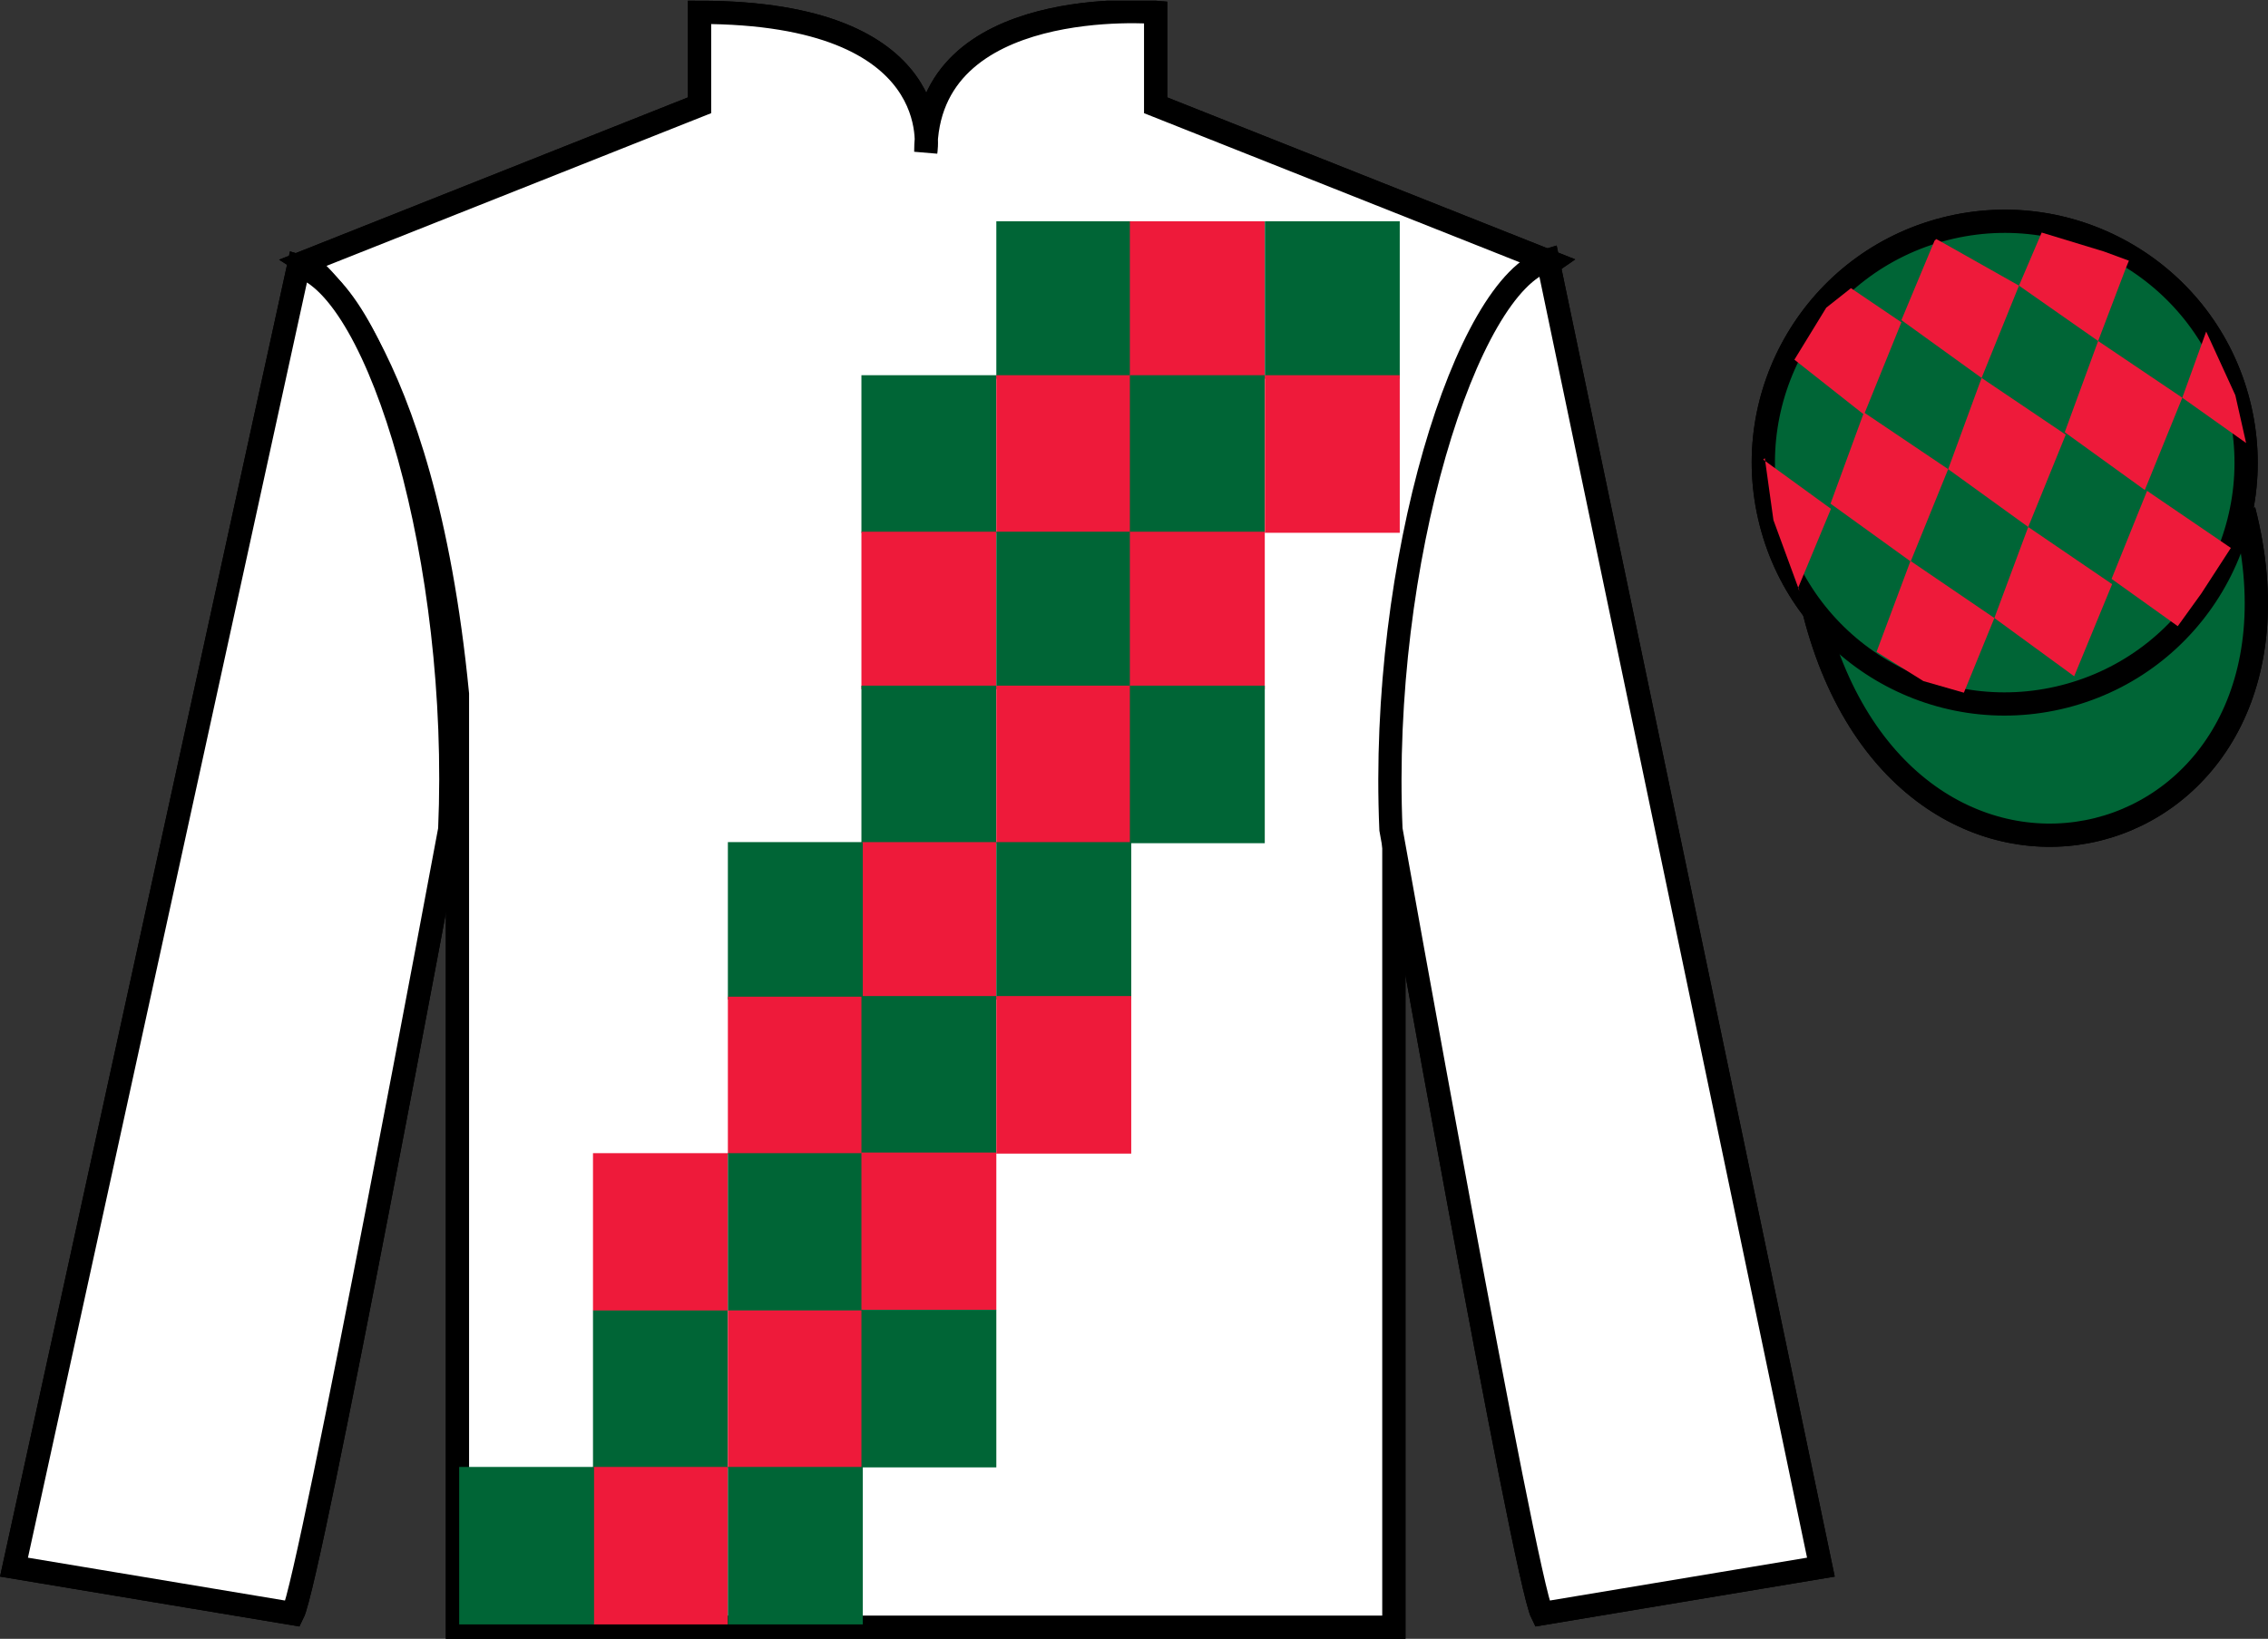 <?xml version="1.0" encoding="UTF-8"?>
<svg xmlns="http://www.w3.org/2000/svg" xmlns:xlink="http://www.w3.org/1999/xlink" width="97.59pt" height="70.53pt" viewBox="0 0 97.59 70.53" version="1.1">
<rect x="0" y="0" width="97.59" height="70.53" fill="#333333" stroke="none"/>
<defs>
<clipPath id="clip1">
  <path d="M 0 70.531 L 97.59 70.531 L 97.59 0.031 L 0 0.031 L 0 70.531 Z M 0 70.531 "/>
</clipPath>
</defs>
<g id="surface0">
<g clip-path="url(#clip1)" clip-rule="nonzero">
<path style=" stroke:none;fill-rule:nonzero;fill:rgb(100%,100%,100%);fill-opacity:1;" d="M 13.102 11.281 C 13.102 11.281 18.184 14.531 19.684 29.863 C 19.684 29.863 19.684 44.863 19.684 70.031 L 59.977 70.031 L 59.977 29.695 C 59.977 29.695 61.77 14.695 66.727 11.281 L 49.727 4.531 L 49.727 0.531 C 49.727 0.531 39.836 -0.305 39.836 6.531 C 39.836 6.531 40.852 0.531 30.102 0.531 L 30.102 4.531 L 13.102 11.281 "/>
<path style="fill:none;stroke-width:10;stroke-linecap:butt;stroke-linejoin:miter;stroke:rgb(0%,0%,0%);stroke-opacity:1;stroke-miterlimit:4;" d="M 131.016 592.487 C 131.016 592.487 181.836 559.987 196.836 406.667 C 196.836 406.667 196.836 256.667 196.836 4.987 L 599.766 4.987 L 599.766 408.347 C 599.766 408.347 617.695 558.347 667.266 592.487 L 497.266 659.987 L 497.266 699.987 C 497.266 699.987 398.359 708.347 398.359 639.987 C 398.359 639.987 408.516 699.987 301.016 699.987 L 301.016 659.987 L 131.016 592.487 Z M 131.016 592.487 " transform="matrix(0.1,0,0,-0.1,0,70.53)"/>
<path style=" stroke:none;fill-rule:nonzero;fill:rgb(100%,79.983%,25.278%);fill-opacity:1;" d="M 12.602 69.445 C 13.352 67.945 19.352 35.695 19.352 35.695 C 19.852 24.195 16.352 12.445 12.852 11.445 L 0.602 67.445 L 12.602 69.445 "/>
<path style="fill:none;stroke-width:10;stroke-linecap:butt;stroke-linejoin:miter;stroke:rgb(0%,0%,0%);stroke-opacity:1;stroke-miterlimit:4;" d="M 126.016 10.847 C 133.516 25.847 193.516 348.347 193.516 348.347 C 198.516 463.347 163.516 580.847 128.516 590.847 L 6.016 30.847 L 126.016 10.847 Z M 126.016 10.847 " transform="matrix(0.1,0,0,-0.1,0,70.53)"/>
<path style=" stroke:none;fill-rule:nonzero;fill:rgb(100%,79.983%,25.278%);fill-opacity:1;" d="M 78.352 67.445 L 66.602 11.195 C 63.102 12.195 59.352 24.195 59.852 35.695 C 59.852 35.695 65.602 67.945 66.352 69.445 L 78.352 67.445 "/>
<path style="fill:none;stroke-width:10;stroke-linecap:butt;stroke-linejoin:miter;stroke:rgb(0%,0%,0%);stroke-opacity:1;stroke-miterlimit:4;" d="M 783.516 30.847 L 666.016 593.347 C 631.016 583.347 593.516 463.347 598.516 348.347 C 598.516 348.347 656.016 25.847 663.516 10.847 L 783.516 30.847 Z M 783.516 30.847 " transform="matrix(0.1,0,0,-0.1,0,70.53)"/>
<path style="fill-rule:nonzero;fill:rgb(25.351%,25.185%,25.864%);fill-opacity:1;stroke-width:10;stroke-linecap:butt;stroke-linejoin:miter;stroke:rgb(0%,0%,0%);stroke-opacity:1;stroke-miterlimit:4;" d="M 780.703 441.745 C 820.391 286.12 1004.336 333.698 965.547 485.691 " transform="matrix(0.1,0,0,-0.1,0,70.53)"/>
<path style=" stroke:none;fill-rule:nonzero;fill:rgb(25.351%,25.185%,25.864%);fill-opacity:1;" d="M 88.828 29.973 C 94.387 28.555 97.742 22.898 96.324 17.344 C 94.906 11.785 89.25 8.43 83.691 9.848 C 78.137 11.266 74.781 16.922 76.199 22.477 C 77.613 28.035 83.27 31.391 88.828 29.973 "/>
<path style="fill:none;stroke-width:10;stroke-linecap:butt;stroke-linejoin:miter;stroke:rgb(0%,0%,0%);stroke-opacity:1;stroke-miterlimit:4;" d="M 888.281 405.573 C 943.867 419.753 977.422 476.316 963.242 531.862 C 949.062 587.448 892.5 621.003 836.914 606.823 C 781.367 592.644 747.812 536.081 761.992 480.534 C 776.133 424.948 832.695 391.394 888.281 405.573 Z M 888.281 405.573 " transform="matrix(0.1,0,0,-0.1,0,70.53)"/>
<path style=" stroke:none;fill-rule:nonzero;fill:rgb(93.046%,11.165%,14.212%);fill-opacity:1;" d="M 21.027 68.258 L 51.922 6.184 L 64.672 11.457 L 36.691 68.277 L 21.027 68.258 "/>
<path style=" stroke:none;fill-rule:nonzero;fill:rgb(93.046%,11.165%,14.212%);fill-opacity:1;" d="M 92.625 12.207 L 86.18 19.785 L 77.508 15.051 C 80.504 8.738 89.219 8.473 92.625 12.207 "/>
<path style=" stroke:none;fill-rule:nonzero;fill:rgb(93.046%,11.165%,14.212%);fill-opacity:1;" d="M 79.617 27.059 L 86.094 19.828 L 95.027 24.723 C 91.383 31.668 81.719 30.414 79.617 27.059 "/>
<path style=" stroke:none;fill-rule:nonzero;fill:rgb(100%,100%,100%);fill-opacity:1;" d="M 13.102 11.281 C 13.102 11.281 18.184 14.531 19.684 29.863 C 19.684 29.863 19.684 44.863 19.684 70.031 L 59.977 70.031 L 59.977 29.695 C 59.977 29.695 61.77 14.695 66.727 11.281 L 49.727 4.531 L 49.727 0.531 C 49.727 0.531 39.836 -0.305 39.836 6.531 C 39.836 6.531 40.852 0.531 30.102 0.531 L 30.102 4.531 L 13.102 11.281 "/>
<path style="fill:none;stroke-width:10;stroke-linecap:butt;stroke-linejoin:miter;stroke:rgb(0%,0%,0%);stroke-opacity:1;stroke-miterlimit:4;" d="M 131.016 592.487 C 131.016 592.487 181.836 559.987 196.836 406.667 C 196.836 406.667 196.836 256.667 196.836 4.987 L 599.766 4.987 L 599.766 408.347 C 599.766 408.347 617.695 558.347 667.266 592.487 L 497.266 659.987 L 497.266 699.987 C 497.266 699.987 398.359 708.347 398.359 639.987 C 398.359 639.987 408.516 699.987 301.016 699.987 L 301.016 659.987 L 131.016 592.487 Z M 131.016 592.487 " transform="matrix(0.1,0,0,-0.1,0,70.53)"/>
<path style=" stroke:none;fill-rule:nonzero;fill:rgb(100%,100%,100%);fill-opacity:1;" d="M 12.602 69.445 C 13.352 67.945 19.352 35.695 19.352 35.695 C 19.852 24.195 16.352 12.445 12.852 11.445 L 0.602 67.445 L 12.602 69.445 "/>
<path style="fill:none;stroke-width:10;stroke-linecap:butt;stroke-linejoin:miter;stroke:rgb(0%,0%,0%);stroke-opacity:1;stroke-miterlimit:4;" d="M 126.016 10.847 C 133.516 25.847 193.516 348.347 193.516 348.347 C 198.516 463.347 163.516 580.847 128.516 590.847 L 6.016 30.847 L 126.016 10.847 Z M 126.016 10.847 " transform="matrix(0.1,0,0,-0.1,0,70.53)"/>
<path style=" stroke:none;fill-rule:nonzero;fill:rgb(100%,100%,100%);fill-opacity:1;" d="M 78.352 67.445 L 66.602 11.195 C 63.102 12.195 59.352 24.195 59.852 35.695 C 59.852 35.695 65.602 67.945 66.352 69.445 L 78.352 67.445 "/>
<path style="fill:none;stroke-width:10;stroke-linecap:butt;stroke-linejoin:miter;stroke:rgb(0%,0%,0%);stroke-opacity:1;stroke-miterlimit:4;" d="M 783.516 30.847 L 666.016 593.347 C 631.016 583.347 593.516 463.347 598.516 348.347 C 598.516 348.347 656.016 25.847 663.516 10.847 L 783.516 30.847 Z M 783.516 30.847 " transform="matrix(0.1,0,0,-0.1,0,70.53)"/>
<path style="fill-rule:nonzero;fill:rgb(0%,39.709%,21.199%);fill-opacity:1;stroke-width:10;stroke-linecap:butt;stroke-linejoin:miter;stroke:rgb(0%,0%,0%);stroke-opacity:1;stroke-miterlimit:4;" d="M 780.703 441.745 C 820.391 286.12 1004.336 333.698 965.547 485.691 " transform="matrix(0.1,0,0,-0.1,0,70.53)"/>
<path style=" stroke:none;fill-rule:nonzero;fill:rgb(0%,39.709%,21.199%);fill-opacity:1;" d="M 88.828 29.973 C 94.387 28.555 97.742 22.898 96.324 17.344 C 94.906 11.785 89.25 8.43 83.691 9.848 C 78.137 11.266 74.781 16.922 76.199 22.477 C 77.613 28.035 83.27 31.391 88.828 29.973 "/>
<path style="fill:none;stroke-width:10;stroke-linecap:butt;stroke-linejoin:miter;stroke:rgb(0%,0%,0%);stroke-opacity:1;stroke-miterlimit:4;" d="M 888.281 405.573 C 943.867 419.753 977.422 476.316 963.242 531.862 C 949.062 587.448 892.5 621.003 836.914 606.823 C 781.367 592.644 747.812 536.081 761.992 480.534 C 776.133 424.948 832.695 391.394 888.281 405.573 Z M 888.281 405.573 " transform="matrix(0.1,0,0,-0.1,0,70.53)"/>
<path style=" stroke:none;fill-rule:nonzero;fill:rgb(0%,39.709%,21.199%);fill-opacity:1;" d="M 42.871 16.301 L 48.676 16.301 L 48.676 9.523 L 42.871 9.523 L 42.871 16.301 Z M 42.871 16.301 "/>
<path style=" stroke:none;fill-rule:nonzero;fill:rgb(93.098%,10.196%,22.974%);fill-opacity:1;" d="M 48.617 16.301 L 54.422 16.301 L 54.422 9.523 L 48.617 9.523 L 48.617 16.301 Z M 48.617 16.301 "/>
<path style=" stroke:none;fill-rule:nonzero;fill:rgb(0%,39.709%,21.199%);fill-opacity:1;" d="M 54.426 16.301 L 60.23 16.301 L 60.23 9.523 L 54.426 9.523 L 54.426 16.301 Z M 54.426 16.301 "/>
<path style=" stroke:none;fill-rule:nonzero;fill:rgb(0%,39.709%,21.199%);fill-opacity:1;" d="M 37.066 22.93 L 42.871 22.93 L 42.871 16.148 L 37.066 16.148 L 37.066 22.93 Z M 37.066 22.93 "/>
<path style=" stroke:none;fill-rule:nonzero;fill:rgb(93.098%,10.196%,22.974%);fill-opacity:1;" d="M 42.871 22.93 L 48.676 22.93 L 48.676 16.148 L 42.871 16.148 L 42.871 22.93 Z M 42.871 22.93 "/>
<path style=" stroke:none;fill-rule:nonzero;fill:rgb(93.098%,10.196%,22.974%);fill-opacity:1;" d="M 37.066 29.66 L 42.871 29.66 L 42.871 22.883 L 37.066 22.883 L 37.066 29.66 Z M 37.066 29.66 "/>
<path style=" stroke:none;fill-rule:nonzero;fill:rgb(0%,39.709%,21.199%);fill-opacity:1;" d="M 42.871 29.66 L 48.676 29.66 L 48.676 22.883 L 42.871 22.883 L 42.871 29.66 Z M 42.871 29.66 "/>
<path style=" stroke:none;fill-rule:nonzero;fill:rgb(0%,39.709%,21.199%);fill-opacity:1;" d="M 48.617 22.93 L 54.422 22.93 L 54.422 16.148 L 48.617 16.148 L 48.617 22.93 Z M 48.617 22.93 "/>
<path style=" stroke:none;fill-rule:nonzero;fill:rgb(93.098%,10.196%,22.974%);fill-opacity:1;" d="M 54.426 22.93 L 60.23 22.93 L 60.23 16.148 L 54.426 16.148 L 54.426 22.93 Z M 54.426 22.93 "/>
<path style=" stroke:none;fill-rule:nonzero;fill:rgb(93.098%,10.196%,22.974%);fill-opacity:1;" d="M 48.617 29.66 L 54.422 29.66 L 54.422 22.883 L 48.617 22.883 L 48.617 29.66 Z M 48.617 29.66 "/>
<path style=" stroke:none;fill-rule:nonzero;fill:rgb(0%,39.709%,21.199%);fill-opacity:1;" d="M 37.066 36.289 L 42.871 36.289 L 42.871 29.508 L 37.066 29.508 L 37.066 36.289 Z M 37.066 36.289 "/>
<path style=" stroke:none;fill-rule:nonzero;fill:rgb(93.098%,10.196%,22.974%);fill-opacity:1;" d="M 42.871 36.289 L 48.676 36.289 L 48.676 29.508 L 42.871 29.508 L 42.871 36.289 Z M 42.871 36.289 "/>
<path style=" stroke:none;fill-rule:nonzero;fill:rgb(93.098%,10.196%,22.974%);fill-opacity:1;" d="M 37.066 43.02 L 42.871 43.02 L 42.871 36.242 L 37.066 36.242 L 37.066 43.02 Z M 37.066 43.02 "/>
<path style=" stroke:none;fill-rule:nonzero;fill:rgb(0%,39.709%,21.199%);fill-opacity:1;" d="M 42.871 43.02 L 48.676 43.02 L 48.676 36.242 L 42.871 36.242 L 42.871 43.02 Z M 42.871 43.02 "/>
<path style=" stroke:none;fill-rule:nonzero;fill:rgb(0%,39.709%,21.199%);fill-opacity:1;" d="M 31.32 43.02 L 37.125 43.02 L 37.125 36.242 L 31.32 36.242 L 31.32 43.02 Z M 31.32 43.02 "/>
<path style=" stroke:none;fill-rule:nonzero;fill:rgb(93.098%,10.196%,22.974%);fill-opacity:1;" d="M 31.32 49.676 L 37.125 49.676 L 37.125 42.895 L 31.32 42.895 L 31.32 49.676 Z M 31.32 49.676 "/>
<path style=" stroke:none;fill-rule:nonzero;fill:rgb(93.098%,10.196%,22.974%);fill-opacity:1;" d="M 25.516 56.406 L 31.32 56.406 L 31.32 49.629 L 25.516 49.629 L 25.516 56.406 Z M 25.516 56.406 "/>
<path style=" stroke:none;fill-rule:nonzero;fill:rgb(0%,39.709%,21.199%);fill-opacity:1;" d="M 31.32 56.406 L 37.125 56.406 L 37.125 49.629 L 31.32 49.629 L 31.32 56.406 Z M 31.32 56.406 "/>
<path style=" stroke:none;fill-rule:nonzero;fill:rgb(0%,39.709%,21.199%);fill-opacity:1;" d="M 48.617 36.289 L 54.422 36.289 L 54.422 29.508 L 48.617 29.508 L 48.617 36.289 Z M 48.617 36.289 "/>
<path style=" stroke:none;fill-rule:nonzero;fill:rgb(0%,39.709%,21.199%);fill-opacity:1;" d="M 37.066 49.648 L 42.871 49.648 L 42.871 42.867 L 37.066 42.867 L 37.066 49.648 Z M 37.066 49.648 "/>
<path style=" stroke:none;fill-rule:nonzero;fill:rgb(93.098%,10.196%,22.974%);fill-opacity:1;" d="M 42.871 49.648 L 48.676 49.648 L 48.676 42.867 L 42.871 42.867 L 42.871 49.648 Z M 42.871 49.648 "/>
<path style=" stroke:none;fill-rule:nonzero;fill:rgb(93.098%,10.196%,22.974%);fill-opacity:1;" d="M 37.066 56.379 L 42.871 56.379 L 42.871 49.602 L 37.066 49.602 L 37.066 56.379 Z M 37.066 56.379 "/>
<path style=" stroke:none;fill-rule:nonzero;fill:rgb(0%,39.709%,21.199%);fill-opacity:1;" d="M 25.516 63.18 L 31.32 63.18 L 31.32 56.398 L 25.516 56.398 L 25.516 63.18 Z M 25.516 63.18 "/>
<path style=" stroke:none;fill-rule:nonzero;fill:rgb(93.098%,10.196%,22.974%);fill-opacity:1;" d="M 31.32 63.18 L 37.125 63.18 L 37.125 56.398 L 31.32 56.398 L 31.32 63.18 Z M 31.32 63.18 "/>
<path style=" stroke:none;fill-rule:nonzero;fill:rgb(93.098%,10.196%,22.974%);fill-opacity:1;" d="M 25.516 69.91 L 31.32 69.91 L 31.32 63.133 L 25.516 63.133 L 25.516 69.91 Z M 25.516 69.91 "/>
<path style=" stroke:none;fill-rule:nonzero;fill:rgb(0%,39.709%,21.199%);fill-opacity:1;" d="M 31.32 69.91 L 37.125 69.91 L 37.125 63.133 L 31.32 63.133 L 31.32 69.91 Z M 31.32 69.91 "/>
<path style=" stroke:none;fill-rule:nonzero;fill:rgb(0%,39.709%,21.199%);fill-opacity:1;" d="M 19.758 69.91 L 25.562 69.91 L 25.562 63.133 L 19.758 63.133 L 19.758 69.91 Z M 19.758 69.91 "/>
<path style=" stroke:none;fill-rule:nonzero;fill:rgb(0%,39.709%,21.199%);fill-opacity:1;" d="M 37.066 63.152 L 42.871 63.152 L 42.871 56.371 L 37.066 56.371 L 37.066 63.152 Z M 37.066 63.152 "/>
<path style=" stroke:none;fill-rule:nonzero;fill:rgb(93.098%,10.196%,22.974%);fill-opacity:1;" d="M 79.645 12.402 L 78.582 13.242 L 77.211 15.48 L 80.207 17.844 L 81.816 13.871 L 79.645 12.402 "/>
<path style=" stroke:none;fill-rule:nonzero;fill:rgb(93.098%,10.196%,22.974%);fill-opacity:1;" d="M 83.461 10.367 L 83.316 10.289 L 83.242 10.359 L 81.816 13.777 L 85.266 16.266 L 86.875 12.293 L 83.461 10.367 "/>
<path style=" stroke:none;fill-rule:nonzero;fill:rgb(93.098%,10.196%,22.974%);fill-opacity:1;" d="M 90.531 10.824 L 87.852 10.008 L 86.875 12.293 L 90.281 14.676 L 91.477 11.531 L 91.605 11.219 L 90.531 10.824 "/>
<path style=" stroke:none;fill-rule:nonzero;fill:rgb(93.098%,10.196%,22.974%);fill-opacity:1;" d="M 80.203 17.75 L 78.766 21.676 L 82.215 24.164 L 83.828 20.191 L 80.203 17.75 "/>
<path style=" stroke:none;fill-rule:nonzero;fill:rgb(93.098%,10.196%,22.974%);fill-opacity:1;" d="M 85.266 16.266 L 83.828 20.191 L 87.273 22.68 L 88.887 18.707 L 85.266 16.266 "/>
<path style=" stroke:none;fill-rule:nonzero;fill:rgb(93.098%,10.196%,22.974%);fill-opacity:1;" d="M 90.281 14.676 L 88.844 18.602 L 92.289 21.09 L 93.902 17.117 L 90.281 14.676 "/>
<path style=" stroke:none;fill-rule:nonzero;fill:rgb(93.098%,10.196%,22.974%);fill-opacity:1;" d="M 82.207 24.141 L 80.746 28.055 L 82.762 29.312 L 84.504 29.812 L 84.504 29.812 L 85.816 26.598 L 82.207 24.141 "/>
<path style=" stroke:none;fill-rule:nonzero;fill:rgb(93.098%,10.196%,22.974%);fill-opacity:1;" d="M 87.273 22.68 L 85.816 26.598 L 89.25 29.105 L 90.883 25.141 L 87.273 22.68 "/>
<path style=" stroke:none;fill-rule:nonzero;fill:rgb(93.098%,10.196%,22.974%);fill-opacity:1;" d="M 92.387 21.125 L 90.859 24.914 L 93.707 26.949 L 93.707 26.949 L 94.723 25.539 L 95.992 23.582 L 92.387 21.125 "/>
<path style=" stroke:none;fill-rule:nonzero;fill:rgb(93.098%,10.196%,22.974%);fill-opacity:1;" d="M 75.871 19.781 L 75.938 19.719 L 76.309 22.383 L 77.43 25.438 L 77.367 25.312 L 78.785 21.898 L 75.871 19.781 "/>
<path style=" stroke:none;fill-rule:nonzero;fill:rgb(93.098%,10.196%,22.974%);fill-opacity:1;" d="M 94.93 14.27 L 94.93 14.27 L 93.902 17.117 L 96.648 19.066 L 96.648 19.066 L 96.184 17.008 L 94.93 14.27 "/>
</g>
</g>
</svg>